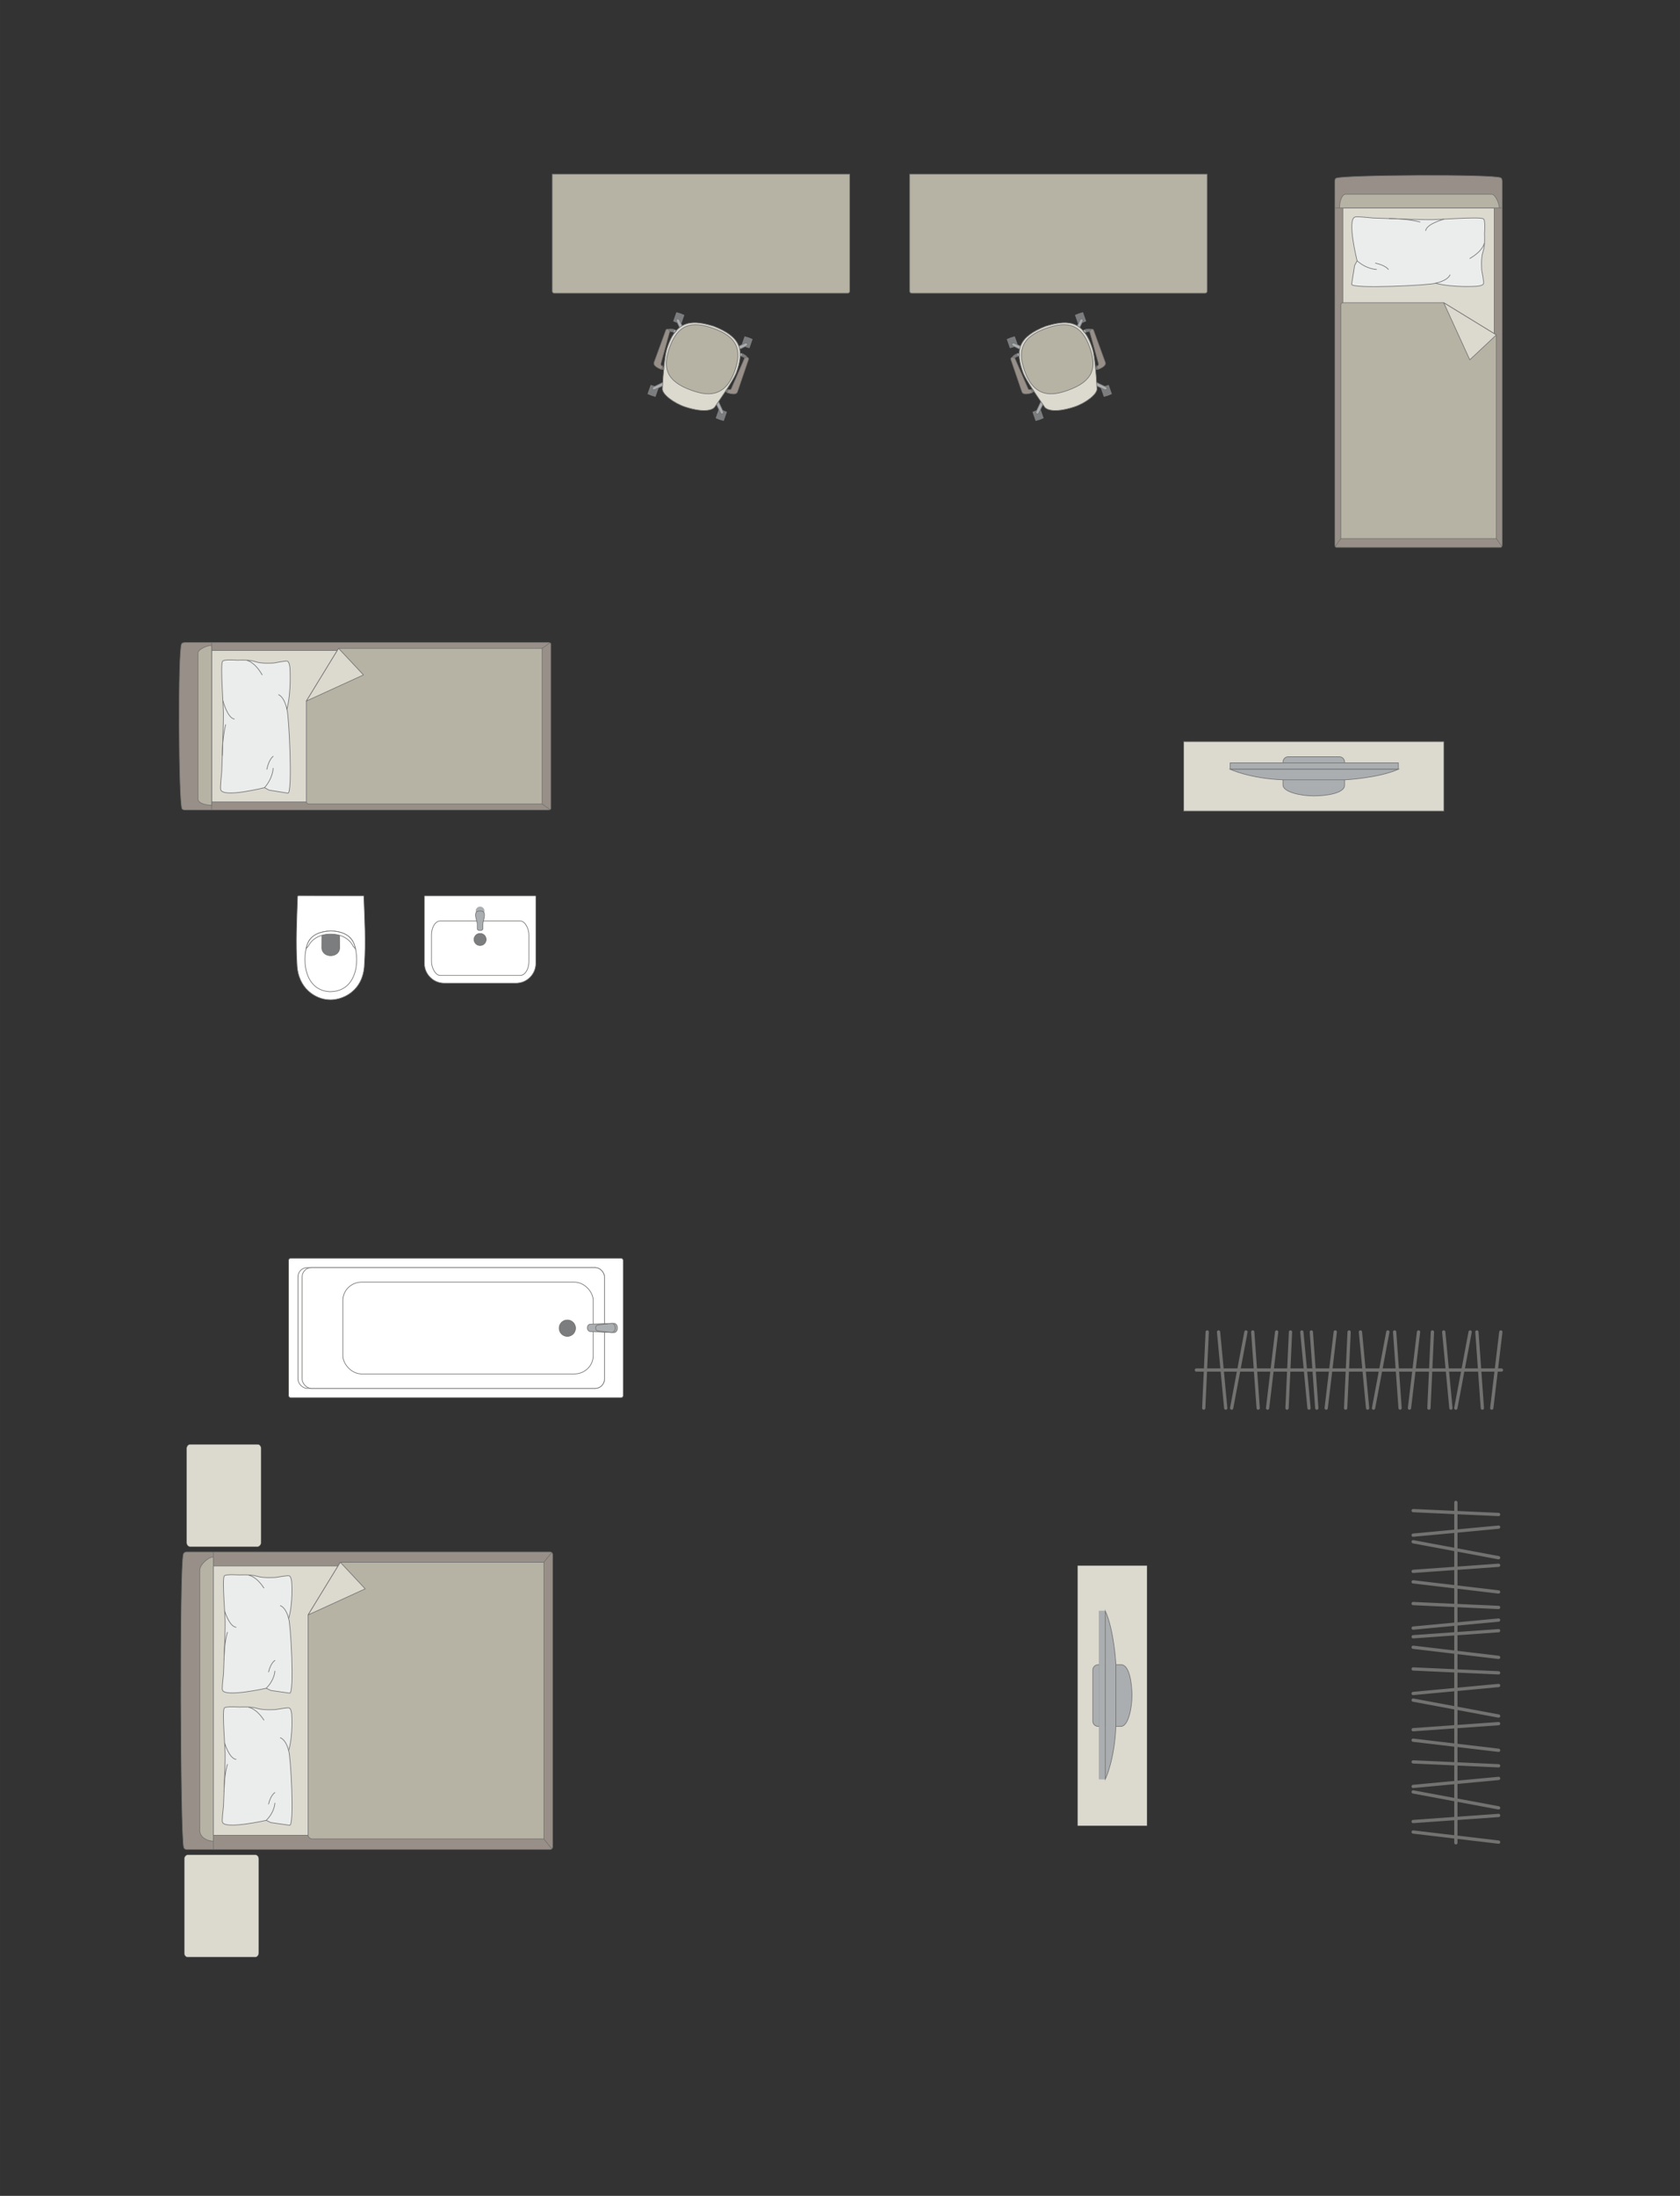 <?xml version="1.0" encoding="UTF-8"?>
<!DOCTYPE svg PUBLIC "-//W3C//DTD SVG 1.1//EN" "http://www.w3.org/Graphics/SVG/1.1/DTD/svg11.dtd">
<!-- Creator: CorelDRAW -->
<svg xmlns="http://www.w3.org/2000/svg" xml:space="preserve" width="90.391mm" height="118.08mm" version="1.1" style="shape-rendering:geometricPrecision; text-rendering:geometricPrecision; image-rendering:optimizeQuality; fill-rule:evenodd; clip-rule:evenodd"
viewBox="0 0 10965.26 14324.23"
 xmlns:xlink="http://www.w3.org/1999/xlink"
 xmlns:xodm="http://www.corel.com/coreldraw/odm/2003">
 <rect x="0" y="0" width="10965.26" height="14324.23" fill="#333333" stroke="none"/>
 <defs>
  <style type="text/css">
   <![CDATA[
    .str0 {stroke:#727271;stroke-width:4.27;stroke-miterlimit:22.926}
    .str1 {stroke:#727271;stroke-width:4.27;stroke-linejoin:round;stroke-miterlimit:22.926}
    .str2 {stroke:#727271;stroke-width:4.27;stroke-linecap:round;stroke-linejoin:round;stroke-miterlimit:22.926}
    .str3 {stroke:#727271;stroke-width:21.39;stroke-linecap:round;stroke-linejoin:round;stroke-miterlimit:22.926}
    .fil1 {fill:none}
    .fil4 {fill:#EBECEC}
    .fil2 {fill:#DCD9CF}
    .fil3 {fill:#B6B3A5}
    .fil6 {fill:#AAAEB1}
    .fil0 {fill:#989088}
    .fil5 {fill:#7C7D7E}
    .fil7 {fill:white}
   ]]>
  </style>
 </defs>
 <g id="мебель">
  <g id="_2924227915216">
   <g>
    <path class="fil0 str0" d="M1187.55 5273.59c-20.97,-46.7 -26.68,-1026.73 -2.33,-1072.61 0,-5.2 12.3,-9.45 21.45,-9.45l2372.11 0c9.16,0 16.67,4.25 16.67,9.45l0 1072.88c0,5.2 -7.51,9.45 -16.67,9.45l-2197.1 0 -175.01 0c-9.16,0 -19.12,-4.54 -19.12,-9.73z"/>
    <line class="fil1 str0" x1="1381.47" y1="5283.32" x2="1381.47" y2= "4191.53" />
    <polygon class="fil2 str0" points="1381.47,4242.93 3519.17,4242.93 3519.17,5231.23 1381.47,5231.23 "/>
    <line class="fil1 str0" x1="3590.01" y1="5280.83" x2="3519.17" y2= "5231.23" />
    <line class="fil1 str0" x1="3519.17" y1="4242.93" x2="3589.19" y2= "4193.63" />
    <path class="fil3 str0" d="M1381.47 5252.95c-40.77,-0.25 -87.48,-14.17 -89.25,-38.7l0 -955.06c0.68,-28.24 89.25,-59.07 89.25,-45.41l0 1039.16z"/>
    <path class="fil3 str0" d="M2209.92 4229.42l1328.73 0 0 1015.19 -1521.71 0c-13.77,-0.47 -17.23,-8.81 -17.23,-16.73 0,-328.99 0,-325.89 0,-654.88 38.46,-62.86 180.47,-294.99 210.2,-343.58z"/>
    <polygon class="fil2 str1" points="2209.93,4229.43 2372.33,4402.63 1999.73,4573 "/>
   </g>
   <g>
    <path class="fil4 str2" d="M1440.91 5152.06c-5.25,-10.78 3.18,-79.32 6.34,-119.1 0,0 12.2,-331.5 10.7,-363.98 3.08,-41.11 -21.31,-324.44 -5.79,-354.21 5.25,-16.05 98.05,-8.12 98.05,-8.12 0,0 74.19,-5.51 117.04,9.67 42.86,15.18 120.78,8.37 120.78,8.37 0,0 82.66,-15.87 86.18,-11.92 15.27,2.17 18.14,44.08 18.14,44.08 0,0 10.75,151.6 -19.83,270.27 12.65,20.4 39.8,556.75 5.99,546.67l-122.05 -19.46 -30.08 -16.3c0,0 -268.14,67.61 -285.47,14.04z"/>
    <path class="fil1 str2" d="M1529.18 4690.6c-44.98,-7.65 -73.8,-118.56 -73.8,-118.56"/>
    <path class="fil1 str2" d="M1711.02 4402.22c-50.29,-86.69 -97.25,-92.98 -97.25,-92.98"/>
    <path class="fil1 str2" d="M1818.4 4531.56c40.84,19.63 54.12,95.56 54.12,95.56"/>
    <path class="fil1 str2" d="M1726.38 5138.02c55.27,-62.05 56.43,-126.44 56.43,-126.44"/>
    <path class="fil1 str2" d="M1741.71 5018.28c13.9,-66.67 41.11,-84.31 41.11,-84.31"/>
    <path class="fil1 str2" d="M1450.98 4927.94c-0.38,-118.29 22.03,-200.74 22.03,-200.74"/>
   </g>
  </g>
  <path class="fil3 str0" d="M5545.73 1900.26l0 -764.18 -1940.95 0 0 764.18c0,6.71 5.47,12.18 12.18,12.18l1916.59 0c6.71,0 12.18,-5.47 12.18,-12.18z"/>
  <g id="_2924227902640">
   <rect class="fil5 str1" transform="matrix(0.057 0.02 0.02 -0.057 4393.67 2096.17)" width="920.1" height="1053.84" rx="45.52" ry="45.52"/>
   <rect class="fil5 str1" transform="matrix(0.057 0.02 0.02 -0.057 4839.04 2253.6)" width="920.1" height="1053.84" rx="45.52" ry="45.52"/>
   <rect class="fil5 str1" transform="matrix(0.057 0.02 0.02 -0.057 4225.91 2570.74)" width="920.1" height="1053.84" rx="45.52" ry="45.52"/>
   <rect class="fil5 str1" transform="matrix(0.057 0.02 0.02 -0.057 4671.27 2728.17)" width="920.1" height="1053.84" rx="45.52" ry="45.52"/>
   <rect class="fil5 str1" transform="matrix(0.048 0.017 0.017 -0.049 4410.1 2101.97)" width="411.91" height="1230.37"/>
   <rect class="fil5 str1" transform="matrix(0.048 0.017 0.017 -0.049 4855.47 2259.41)" width="411.91" height="1230.37"/>
   <rect class="fil5 str1" transform="matrix(0.048 0.017 0.017 -0.049 4687.71 2733.98)" width="411.91" height="1230.37"/>
   <rect class="fil5 str1" transform="matrix(0.048 0.017 0.017 -0.049 4242.34 2576.55)" width="411.91" height="1230.37"/>
   <path class="fil6 str0" d="M4259.19 2537.83l0 0c2.32,4.88 8.95,6.55 14.76,3.83l72.82 -34.15c5.82,-2.73 8.38,-9.55 6.05,-14.42l0 0c-2.33,-4.86 -9.23,-7.15 -15.01,-4.33l-72.34 35.17c-5.77,2.81 -8.63,9.03 -6.3,13.9z"/>
   <path class="fil6 str0" d="M4716.6 2699.52l0 0c-4.88,2.33 -11.09,-0.53 -13.89,-6.3l-35.19 -72.34c-2.81,-5.77 -0.52,-12.69 4.36,-15.02l0 0c4.86,-2.33 11.67,0.24 14.4,6.07l34.16 72.82c2.73,5.81 1.04,12.43 -3.83,14.76z"/>
   <path class="fil6 str0" d="M4878.02 2242.88l0 0c-2.33,-4.88 -8.95,-6.56 -14.78,-3.83l-72.82 34.15c-5.81,2.72 -8.38,9.53 -6.05,14.41l0 0c2.33,4.88 9.23,7.15 15.01,4.34l72.34 -35.18c5.77,-2.8 8.64,-9.01 6.31,-13.89z"/>
   <path class="fil6 str0" d="M4420.22 2081.05l0 0c4.88,-2.33 11.09,0.52 13.89,6.3l35.19 72.32c2.81,5.77 0.52,12.69 -4.36,15.02l0 0c-4.88,2.33 -11.67,-0.24 -14.4,-6.05l-34.16 -72.82c-2.73,-5.81 -1.04,-12.45 3.83,-14.76z"/>
   <path class="fil2 str0" d="M4472.78 2654.76l0 0c129.86,41.78 181.99,17.64 193.27,-0.82 40.47,-58.99 117.55,-168.39 138.95,-219.87 57.31,-154.31 27.83,-237.84 -146.08,-305.86l0 0c-127.98,-38.36 -242.84,-52.62 -305.86,146.09 -15.03,44.79 -25.54,174.09 -29.56,262.67 -1.33,34.72 73.08,92.57 149.28,117.79z"/>
   <path class="fil3 str0" d="M4514.98 2546.66l0 0c93.04,32.89 215.97,55.63 280.86,-127.92l0 0c46.95,-132.8 19.96,-220.15 -141.28,-277.16l0 0c-140.74,-49.75 -230.37,-26.31 -284.45,126.66l0 0c-45.43,128.52 -25.22,218.3 144.87,278.42z"/>
   <path class="fil0 str0" d="M4325.72 2389.43l-7.35 20.79c0,0 -58.56,-19.24 -49.15,-45.84 9.4,-26.6 77.02,-211.07 77.02,-211.07 4.28,-11.31 28.54,-4.06 25.07,8.86l-58.6 212c-1.01,3.45 1.43,12.02 13.02,15.26z"/>
   <path class="fil5 str1" d="M4371.31 2162.17c0,0 15.18,-0.59 31.84,8.02l11.09 -13.44c0,0 -29.1,-16.7 -52.28,-7.99l9.35 13.42z"/>
   <path class="fil6 str0" d="M4393.03 2165.91c0,0 7.44,-9.81 3.69,-16.45 6.28,1.86 12.13,4.44 17.49,7.27l-11.05 13.47 -10.13 -4.28z"/>
   <polygon class="fil5 str1" points="4333.41,2396.5 4324.35,2393.3 4319.26,2407.7 4332.04,2412.21 "/>
   <path class="fil0 str0" d="M4753.27 2540.51l-7.34 20.79c0,0 57.63,21.85 67.04,-4.76 9.4,-26.6 72.75,-212.59 72.75,-212.59 3.76,-11.48 -19.65,-21.1 -25.07,-8.87l-87.65 201.74c-1.38,3.31 -8.67,8.46 -19.72,3.69z"/>
   <path class="fil5 str1" d="M4860.64 2335.08c0,0 -10.87,-9.84 -29.25,-13.61l-0.01 -17.46c0,0 32.41,5.17 44.97,26.51l-15.71 4.56z"/>
   <path class="fil6 str0" d="M4841.4 2324.35c0,0 0.39,-12.31 7.47,-15.12 -6.07,-2.51 -11.5,-4.04 -17.44,-5.2l-0.04 17.44 10.01 2.88z"/>
   <polygon class="fil5 str1" points="4742.85,2541.18 4751.91,2544.38 4746.81,2558.78 4734.03,2554.25 "/>
  </g>
  <path class="fil3 str0" d="M5937.65 1900.26l0 -764.18 1940.95 0 0 764.18c0,6.71 -5.47,12.18 -12.18,12.18l-1916.59 0c-6.71,0 -12.18,-5.47 -12.18,-12.18z"/>
  <g id="_2923932908800">
   <rect class="fil5 str1" transform="matrix(-0.057 0.02 -0.02 -0.057 7089.71 2096.17)" width="920.1" height="1053.84" rx="45.52" ry="45.52"/>
   <rect class="fil5 str1" transform="matrix(-0.057 0.02 -0.02 -0.057 6644.34 2253.6)" width="920.1" height="1053.84" rx="45.52" ry="45.52"/>
   <rect class="fil5 str1" transform="matrix(-0.057 0.02 -0.02 -0.057 7257.47 2570.74)" width="920.1" height="1053.84" rx="45.52" ry="45.52"/>
   <rect class="fil5 str1" transform="matrix(-0.057 0.02 -0.02 -0.057 6812.11 2728.17)" width="920.1" height="1053.84" rx="45.52" ry="45.52"/>
   <rect class="fil5 str1" transform="matrix(-0.048 0.017 -0.017 -0.049 7073.27 2101.97)" width="411.91" height="1230.37"/>
   <rect class="fil5 str1" transform="matrix(-0.048 0.017 -0.017 -0.049 6627.91 2259.41)" width="411.91" height="1230.37"/>
   <rect class="fil5 str1" transform="matrix(-0.048 0.017 -0.017 -0.049 6795.67 2733.98)" width="411.91" height="1230.37"/>
   <rect class="fil5 str1" transform="matrix(-0.048 0.017 -0.017 -0.049 7241.04 2576.55)" width="411.91" height="1230.37"/>
   <path class="fil6 str0" d="M7224.19 2537.83l0 0c-2.32,4.88 -8.95,6.55 -14.76,3.83l-72.82 -34.15c-5.82,-2.73 -8.38,-9.55 -6.05,-14.42l0 0c2.33,-4.86 9.23,-7.15 15.01,-4.33l72.34 35.17c5.77,2.81 8.63,9.03 6.3,13.9z"/>
   <path class="fil6 str0" d="M6766.78 2699.52l0 0c4.88,2.33 11.09,-0.53 13.89,-6.3l35.19 -72.34c2.81,-5.77 0.52,-12.69 -4.36,-15.02l0 0c-4.86,-2.33 -11.67,0.24 -14.4,6.07l-34.16 72.82c-2.73,5.81 -1.04,12.43 3.83,14.76z"/>
   <path class="fil6 str0" d="M6605.36 2242.88l0 0c2.33,-4.88 8.95,-6.56 14.78,-3.83l72.82 34.15c5.81,2.72 8.38,9.53 6.05,14.41l0 0c-2.33,4.88 -9.23,7.15 -15.01,4.34l-72.34 -35.18c-5.77,-2.8 -8.64,-9.01 -6.31,-13.89z"/>
   <path class="fil6 str0" d="M7063.16 2081.05l0 0c-4.88,-2.33 -11.09,0.52 -13.89,6.3l-35.19 72.32c-2.81,5.77 -0.52,12.69 4.36,15.02l0 0c4.88,2.33 11.67,-0.24 14.4,-6.05l34.16 -72.82c2.73,-5.81 1.04,-12.45 -3.83,-14.76z"/>
   <path class="fil2 str0" d="M7010.6 2654.76l0 0c-129.86,41.78 -181.99,17.64 -193.27,-0.82 -40.47,-58.99 -117.55,-168.39 -138.95,-219.87 -57.31,-154.31 -27.83,-237.84 146.08,-305.86l0 0c127.98,-38.36 242.84,-52.62 305.86,146.09 15.03,44.79 25.54,174.09 29.56,262.67 1.33,34.72 -73.08,92.57 -149.28,117.79z"/>
   <path class="fil3 str0" d="M6968.4 2546.66l0 0c-93.04,32.89 -215.97,55.63 -280.86,-127.92l0 0c-46.95,-132.8 -19.96,-220.15 141.28,-277.16l0 0c140.74,-49.75 230.37,-26.31 284.45,126.66l0 0c45.43,128.52 25.22,218.3 -144.87,278.42z"/>
   <path class="fil0 str0" d="M7157.66 2389.43l7.35 20.79c0,0 58.56,-19.24 49.15,-45.84 -9.4,-26.6 -77.02,-211.07 -77.02,-211.07 -4.28,-11.31 -28.54,-4.06 -25.07,8.86l58.6 212c1.01,3.45 -1.43,12.02 -13.02,15.26z"/>
   <path class="fil5 str1" d="M7112.07 2162.17c0,0 -15.18,-0.59 -31.84,8.02l-11.09 -13.44c0,0 29.1,-16.7 52.28,-7.99l-9.35 13.42z"/>
   <path class="fil6 str0" d="M7090.35 2165.91c0,0 -7.44,-9.81 -3.69,-16.45 -6.28,1.86 -12.13,4.44 -17.49,7.27l11.05 13.47 10.13 -4.28z"/>
   <polygon class="fil5 str1" points="7149.96,2396.5 7159.03,2393.3 7164.12,2407.7 7151.34,2412.21 "/>
   <path class="fil0 str0" d="M6730.11 2540.51l7.34 20.79c0,0 -57.63,21.85 -67.04,-4.76 -9.4,-26.6 -72.75,-212.59 -72.75,-212.59 -3.76,-11.48 19.65,-21.1 25.07,-8.87l87.65 201.74c1.38,3.31 8.67,8.46 19.72,3.69z"/>
   <path class="fil5 str1" d="M6622.74 2335.08c0,0 10.87,-9.84 29.25,-13.61l0.01 -17.46c0,0 -32.41,5.17 -44.97,26.51l15.71 4.56z"/>
   <path class="fil6 str0" d="M6641.98 2324.35c0,0 -0.39,-12.31 -7.47,-15.12 6.07,-2.51 11.5,-4.04 17.44,-5.2l0.04 17.44 -10.01 2.88z"/>
   <polygon class="fil5 str1" points="6740.53,2541.18 6731.47,2544.38 6736.57,2558.78 6749.35,2554.25 "/>
  </g>
  <g id="_2923932938608">
   <g>
    <path class="fil0 str0" d="M8722.28 1162.48c46.7,-20.97 1026.73,-26.68 1072.61,-2.33 5.2,0 9.45,12.3 9.45,21.45l0 2372.11c0,9.16 -4.25,16.67 -9.45,16.67l-1072.88 0c-5.2,0 -9.45,-7.51 -9.45,-16.67l0 -2197.1 0 -175.01c0,-9.16 4.54,-19.12 9.73,-19.12z"/>
    <line class="fil1 str0" x1="8712.55" y1="1356.41" x2="9804.34" y2= "1356.41" />
    <polygon class="fil2 str0" points="9752.94,1356.41 9752.94,3494.11 8764.64,3494.11 8764.64,1356.41 "/>
    <line class="fil1 str0" x1="8715.04" y1="3564.94" x2="8764.64" y2= "3494.11" />
    <line class="fil1 str0" x1="9752.94" y1="3494.11" x2="9802.24" y2= "3564.13" />
    <path class="fil3 str0" d="M8742.92 1356.41c0.25,-40.77 14.17,-87.48 38.7,-89.25l955.06 0c28.24,0.68 59.07,89.25 45.41,89.25l-1039.16 0z"/>
    <path class="fil3 str0" d="M9766.45 2184.86l0 1328.73 -1015.19 0 0 -1521.71c0.47,-13.77 8.81,-17.23 16.73,-17.23 328.99,0 325.89,0 654.88,0 62.86,38.46 294.99,180.47 343.58,210.2z"/>
    <polygon class="fil2 str1" points="9766.44,2184.87 9593.23,2347.26 9422.87,1974.66 "/>
   </g>
   <g>
    <path class="fil4 str2" d="M8843.81 1415.85c10.78,-5.25 79.32,3.18 119.1,6.34 0,0 331.5,12.2 363.98,10.7 41.11,3.08 324.44,-21.31 354.21,-5.79 16.05,5.25 8.12,98.05 8.12,98.05 0,0 5.51,74.19 -9.67,117.04 -15.18,42.86 -8.37,120.78 -8.37,120.78 0,0 15.87,82.66 11.92,86.18 -2.17,15.27 -44.08,18.14 -44.08,18.14 0,0 -151.6,10.75 -270.27,-19.83 -20.4,12.65 -556.75,39.8 -546.67,5.99l19.46 -122.05 16.3 -30.08c0,0 -67.61,-268.14 -14.04,-285.47z"/>
    <path class="fil1 str2" d="M9305.27 1504.12c7.65,-44.98 118.56,-73.8 118.56,-73.8"/>
    <path class="fil1 str2" d="M9593.65 1685.96c86.69,-50.29 92.98,-97.25 92.98,-97.25"/>
    <path class="fil1 str2" d="M9464.31 1793.34c-19.63,40.84 -95.56,54.12 -95.56,54.12"/>
    <path class="fil1 str2" d="M8857.84 1701.32c62.05,55.27 126.44,56.43 126.44,56.43"/>
    <path class="fil1 str2" d="M8977.59 1716.65c66.67,13.9 84.31,41.11 84.31,41.11"/>
    <path class="fil1 str2" d="M9067.93 1425.92c118.29,-0.38 200.74,22.03 200.74,22.03"/>
   </g>
  </g>
  <g id="_2923932950320">
   <rect class="fil2 str0" x="7725.93" y="4837.96" width="1698.33" height="452.48"/>
   <g>
    <path class="fil6 str0" d="M8574.53 5191.89l0 0c82.07,0 201.63,-17.53 201.63,-69.79l0 -151.26c0,-18.88 -15.45,-34.33 -34.33,-34.33l-333.47 0c-18.88,0 -34.33,15.44 -34.33,34.33l0 149.38c0,47.49 120.19,71.67 200.5,71.67z"/>
    <rect class="fil6 str0" x="8029.43" y="4976.49" width="1097.72" height="41.49"/>
    <path class="fil6 str0" d="M8376.67 5087.01l400.61 0c0,0 219.16,-10.95 349.87,-69.04l-1097.72 0c0,0 126.56,60.74 347.24,69.04z"/>
   </g>
  </g>
  <g id="_2924240469744">
   <rect class="fil7 str0" x="1883.79" y="8207.91" width="2183.57" height="909.82" rx="13.77" ry="13.75"/>
   <rect class="fil7 str1" x="1944.61" y="8268.72" width="2000.73" height="788.01" rx="61.56" ry="60.93"/>
   <rect class="fil7 str0" x="1972.03" y="8268.72" width="1973.31" height="788.01" rx="60.72" ry="60.93"/>
   <rect class="fil7 str0" x="2237.88" y="8363.65" width="1633.84" height="598.91" rx="122.94" ry="118.84"/>
   <ellipse class="fil5 str0" cx="3703.04" cy="8664.05" rx="53.47" ry="53.46"/>
   <g>
    <path class="fil6 str0" d="M4006.47 8632.41l-152.5 5.6c-14.97,0.56 -20.63,13.45 -20.63,24.71l0 0c0,10.61 8.71,22.77 18.84,23.23l154.29 7.08c12.9,0.58 23.46,-13.65 23.46,-30.32l0 0c0,-16.68 -10.57,-30.79 -23.46,-30.32z"/>
    <path class="fil6 str0" d="M3993.03 8632.91l-84.82 9.22c-9.7,1.06 -20.57,4.52 -20.57,20.6l0 0c0,15.64 12.65,19.59 20.57,20.45l83.23 9.17c11.28,1.24 24.54,-11.71 24.54,-29.62l0 0c0,-17.99 -12.3,-30.98 -22.95,-29.82z"/>
   </g>
  </g>
  <g id="_2924240491728">
   <path class="fil7 str0" d="M2371.53 5843.5l-423.19 -0.74c-3.65,0 -5.83,2.64 -5.96,5.8 -5.52,152.75 -12.52,301.28 -3.95,440.68 5.8,162.51 124.79,228.28 205.06,232.22 81.4,7.47 229.6,-49.49 235.1,-232.22 10.13,-145.56 1.4,-293.79 -3.94,-440.68 -0.18,-1.97 -0.3,-5.02 -3.12,-5.06z"/>
   <path class="fil7 str0" d="M2302.39 6140.32c-48.51,-89.79 -236.06,-89.79 -287.76,0 -45.62,90.1 -40.69,319.48 138.12,328.74 192.92,0 198.24,-240.69 149.64,-328.74z"/>
   <path class="fil5 str0" d="M2158.52 6093.37l-47.2 0c-6.62,0.02 -10.36,5.47 -10.38,10.68 -0.15,27.86 -0.29,55.73 -0.44,83.59 9.05,63.92 110.23,60.3 116.09,-0.52 -0.16,-27.68 -0.33,-55.38 -0.49,-83.06 0.18,-5.05 -2.47,-10.52 -7.17,-10.66l-50.42 -0.02z"/>
   <path class="fil7 str0" d="M2305.38 6173.36l14.86 15.79c-12.53,-62.13 -51.48,-113.05 -161.46,-116.18 -100.64,5.57 -146.03,42.41 -160.55,114.78l14.76 -16.36c24.38,-51.81 85.79,-78.95 145.52,-78.03 56.51,-1.01 120.57,23.59 146.87,79.99z"/>
  </g>
  <g id="_2924240494992">
   <path class="fil7 str0" d="M2899.67 6413.52l468.44 0c71.15,0 129.34,-58.19 129.34,-129.34l0 -436.67c0,-2.29 -1.86,-4.15 -4.15,-4.15l-719.56 0c-2.29,0 -4.15,1.86 -4.15,4.15l0 435.93c0,71.55 58.53,130.08 130.08,130.08z"/>
   <rect class="fil7 str0" x="2816.33" y="6007.75" width="635.93" height="355.03" rx="56.69" ry="90.95"/>
   <ellipse class="fil5 str0" cx="3133.52" cy="6128.44" rx="39.52" ry="39.33"/>
   <g>
    <circle class="fil6 str0" transform="matrix(-1.80599E-15 0.08 -0.08 -2.48551E-15 3133.46 5942.38)" r="350.39"/>
    <path class="fil6 str0" d="M3151.76 6026.98l0 31.35c0,6.28 -6.74,11.42 -14.99,11.42l-6.5 0c-8.25,0 -14.99,-5.13 -14.99,-11.42l0 -31.48c0,-20.16 -33.89,-84.27 14.99,-84.27l6.5 0c46.18,0 14.99,64.11 14.99,84.41z"/>
   </g>
  </g>
  <rect class="fil2 str0" transform="matrix(1.29034E-14 -0.487 0.405 1.07249E-14 1218.37 10089.1)" width="1369.45" height="1198.27" rx="53.23" ry="53.23"/>
  <rect class="fil2 str0" transform="matrix(1.29034E-14 -0.487 0.405 1.07249E-14 1203.17 12766.7)" width="1369.45" height="1198.27" rx="53.23" ry="53.23"/>
  <g id="_2924240499936">
   <g>
    <path class="fil0 str0" d="M1198.89 12047.38c-20.97,-83.02 -26.68,-1825.28 -2.33,-1906.85 0,-9.24 12.3,-16.8 21.45,-16.8l2372.11 0c9.16,0 16.67,7.56 16.67,16.8l0 1907.35c0,9.24 -7.51,16.8 -16.67,16.8l-2197.1 0 -175.01 0c-9.16,0 -19.12,-8.05 -19.12,-17.3z"/>
    <line class="fil1 str0" x1="1392.81" y1="12064.68" x2="1392.81" y2= "10123.73" />
    <polygon class="fil2 str0" points="1392.81,10215.11 3530.52,10215.11 3530.52,11972.07 1392.81,11972.07 "/>
    <line class="fil1 str0" x1="3601.35" y1="12060.27" x2="3530.52" y2= "11972.07" />
    <line class="fil1 str0" x1="3530.52" y1="10215.11" x2="3600.54" y2= "10127.46" />
    <path class="fil3 str0" d="M1392.81 12010.7c-40.77,-0.45 -87.48,-25.18 -89.25,-68.78l0 -1697.9c0.68,-50.2 89.25,-104.99 89.25,-80.72l0 1847.4z"/>
    <path class="fil3 str0" d="M2221.25 10191.08l1328.74 0 0 1804.78 -1510.95 0c-13.78,0.07 -27.56,-10.59 -28,-23.79 0,-584.88 0,-852.53 0,-1437.41 32.95,-53.85 200.73,-328.11 210.2,-343.58z"/>
    <polygon class="fil2 str1" points="2221.26,10191.09 2383.66,10364.3 2011.06,10534.67 "/>
   </g>
   <g>
    <path class="fil4 str2" d="M1452.26 11025.36c-5.25,-9.6 3.18,-70.52 6.34,-105.88 0,0 12.2,-294.66 10.7,-323.53 3.08,-36.55 -21.31,-288.39 -5.79,-314.86 5.25,-14.25 98.05,-7.22 98.05,-7.22 0,0 74.19,-4.89 117.04,8.6 42.86,13.5 120.78,7.44 120.78,7.44 0,0 82.66,-14.11 86.18,-10.59 15.27,1.93 18.14,39.18 18.14,39.18 0,0 10.75,134.75 -19.83,240.23 12.65,18.15 39.8,494.91 5.99,485.93l-122.05 -17.29 -30.08 -14.5c0,0 -268.14,60.1 -285.47,12.48z"/>
    <path class="fil1 str2" d="M1540.52 10615.17c-44.98,-6.81 -73.8,-105.38 -73.8,-105.38"/>
    <path class="fil1 str2" d="M1722.36 10358.83c-50.29,-77.04 -97.25,-82.65 -97.25,-82.65"/>
    <path class="fil1 str2" d="M1829.75 10473.81c40.84,17.44 54.12,84.93 54.12,84.93"/>
    <path class="fil1 str2" d="M1737.72 11012.88c55.27,-55.16 56.43,-112.39 56.43,-112.39"/>
    <path class="fil1 str2" d="M1753.05 10906.44c13.9,-59.27 41.11,-74.94 41.11,-74.94"/>
    <path class="fil1 str2" d="M1462.32 10826.14c-0.38,-105.15 22.03,-178.45 22.03,-178.45"/>
   </g>
   <g>
    <path class="fil4 str2" d="M1452.26 11887.17c-5.25,-9.6 3.18,-70.52 6.34,-105.88 0,0 12.2,-294.66 10.7,-323.53 3.08,-36.55 -21.31,-288.39 -5.79,-314.86 5.25,-14.25 98.05,-7.22 98.05,-7.22 0,0 74.19,-4.89 117.04,8.6 42.86,13.5 120.78,7.44 120.78,7.44 0,0 82.66,-14.11 86.18,-10.59 15.27,1.93 18.14,39.18 18.14,39.18 0,0 10.75,134.75 -19.83,240.23 12.65,18.15 39.8,494.91 5.99,485.93l-122.05 -17.29 -30.08 -14.5c0,0 -268.14,60.1 -285.47,12.48z"/>
    <path class="fil1 str2" d="M1540.52 11476.97c-44.98,-6.81 -73.8,-105.38 -73.8,-105.38"/>
    <path class="fil1 str2" d="M1722.36 11220.64c-50.29,-77.04 -97.25,-82.65 -97.25,-82.65"/>
    <path class="fil1 str2" d="M1829.75 11335.61c40.84,17.44 54.12,84.93 54.12,84.93"/>
    <path class="fil1 str2" d="M1737.72 11874.69c55.27,-55.16 56.43,-112.39 56.43,-112.39"/>
    <path class="fil1 str2" d="M1753.05 11768.25c13.9,-59.27 41.11,-74.94 41.11,-74.94"/>
    <path class="fil1 str2" d="M1462.32 11687.94c-0.38,-105.15 22.03,-178.45 22.03,-178.45"/>
   </g>
  </g>
  <g id="_2924240447952">
   <rect class="fil2 str0" transform="matrix(6.2562E-15 -0.236 -0.252 -6.6673E-15 7486.71 11909.7)" width="7189.6" height="1797.41"/>
   <g>
    <path class="fil6 str0" d="M7388.16 11061.14l0 0c0,-82.07 -17.53,-201.63 -69.79,-201.63l-151.26 0c-18.88,0 -34.33,15.45 -34.33,34.33l0 333.47c0,18.88 15.44,34.33 34.33,34.33l149.38 0c47.49,0 71.67,-120.19 71.67,-200.5z"/>
    <rect class="fil6 str0" transform="matrix(3.7352E-15 -0.141 -0.152 -4.02768E-15 7214.25 11606.2)" width="7783.41" height="272.81"/>
    <path class="fil6 str0" d="M7283.28 11258.99l0 -400.61c0,0 -10.95,-219.16 -69.04,-349.87l0 1097.72c0,0 60.74,-126.56 69.04,-347.24z"/>
   </g>
  </g>
  <g id="_2924240457552">
   <line class="fil1 str3" x1="9502.38" y1="9800.71" x2="9502.38" y2= "12021.14" />
   <line class="fil1 str3" x1="9223.49" y1="9854.09" x2="9781.28" y2= "9879.44" />
   <line class="fil1 str3" x1="9781.28" y1="9961.93" x2="9223.49" y2= "10014.21" />
   <line class="fil1 str3" x1="9223.49" y1="10057.28" x2="9781.28" y2= "10161.36" />
   <line class="fil1 str3" x1="9223.49" y1="10250.4" x2="9781.28" y2= "10210.73" />
   <line class="fil1 str3" x1="9781.28" y1="10384.81" x2="9223.49" y2= "10318.82" />
   <line class="fil1 str3" x1="9223.49" y1="10460.39" x2="9781.28" y2= "10485.74" />
   <line class="fil1 str3" x1="9781.28" y1="10568.11" x2="9223.49" y2= "10620.4" />
   <line class="fil1 str3" x1="9223.49" y1="10677.05" x2="9781.28" y2= "10637.38" />
   <line class="fil1 str3" x1="9781.28" y1="10811.46" x2="9223.49" y2= "10745.47" />
   <line class="fil1 str3" x1="9223.49" y1="10887.02" x2="9781.28" y2= "10912.38" />
   <line class="fil1 str3" x1="9781.28" y1="10994.87" x2="9223.49" y2= "11047.03" />
   <line class="fil1 str3" x1="9223.49" y1="11090.22" x2="9781.28" y2= "11194.18" />
   <line class="fil1 str3" x1="9781.28" y1="11243.67" x2="9223.49" y2= "11283.34" />
   <line class="fil1 str3" x1="9223.49" y1="11351.76" x2="9781.28" y2= "11417.63" />
   <line class="fil1 str3" x1="9781.28" y1="11518.68" x2="9223.49" y2= "11493.33" />
   <line class="fil1 str3" x1="9223.49" y1="11653.33" x2="9781.28" y2= "11601.05" />
   <line class="fil1 str3" x1="9781.28" y1="11793.2" x2="9223.49" y2= "11689.12" />
   <line class="fil1 str3" x1="9223.49" y1="11882.25" x2="9781.28" y2= "11842.58" />
   <line class="fil1 str3" x1="9781.28" y1="12016.66" x2="9223.49" y2= "11950.66" />
  </g>
  <g id="_2923932094912">
   <line class="fil1 str3" x1="7808.86" y1="8937.07" x2="9799.8" y2= "8937.08" />
   <line class="fil1 str3" x1="7856.71" y1="9185.37" x2="7879.45" y2= "8688.79" />
   <line class="fil1 str3" x1="7953.41" y1="8688.79" x2="8000.3" y2= "9185.37" />
   <line class="fil1 str3" x1="8038.91" y1="9185.37" x2="8132.23" y2= "8688.79" />
   <line class="fil1 str3" x1="8212.08" y1="9185.37" x2="8176.51" y2= "8688.79" />
   <line class="fil1 str3" x1="8332.59" y1="8688.79" x2="8273.42" y2= "9185.37" />
   <line class="fil1 str3" x1="8400.36" y1="9185.37" x2="8423.08" y2= "8688.79" />
   <line class="fil1 str3" x1="8496.95" y1="8688.79" x2="8543.82" y2= "9185.37" />
   <line class="fil1 str3" x1="8594.63" y1="9185.37" x2="8559.06" y2= "8688.79" />
   <line class="fil1 str3" x1="8715.14" y1="8688.79" x2="8655.97" y2= "9185.37" />
   <line class="fil1 str3" x1="8782.9" y1="9185.37" x2="8805.63" y2= "8688.79" />
   <line class="fil1 str3" x1="8879.59" y1="8688.79" x2="8926.36" y2= "9185.37" />
   <line class="fil1 str3" x1="8965.08" y1="9185.37" x2="9058.31" y2= "8688.79" />
   <line class="fil1 str3" x1="9102.68" y1="8688.79" x2="9138.25" y2= "9185.37" />
   <line class="fil1 str3" x1="9199.6" y1="9185.37" x2="9258.66" y2= "8688.79" />
   <line class="fil1 str3" x1="9349.27" y1="8688.79" x2="9326.53" y2= "9185.37" />
   <line class="fil1 str3" x1="9470.01" y1="9185.37" x2="9423.12" y2= "8688.79" />
   <line class="fil1 str3" x1="9595.42" y1="8688.79" x2="9502.09" y2= "9185.37" />
   <line class="fil1 str3" x1="9675.25" y1="9185.37" x2="9639.68" y2= "8688.79" />
   <line class="fil1 str3" x1="9795.77" y1="8688.79" x2="9736.6" y2= "9185.37" />
  </g>
 </g>
 <g id="контур">
  <polygon class="fil1" points="10965.26,0 -0,0 -0,14324.23 10965.26,14324.23 "/>
 </g>
</svg>
